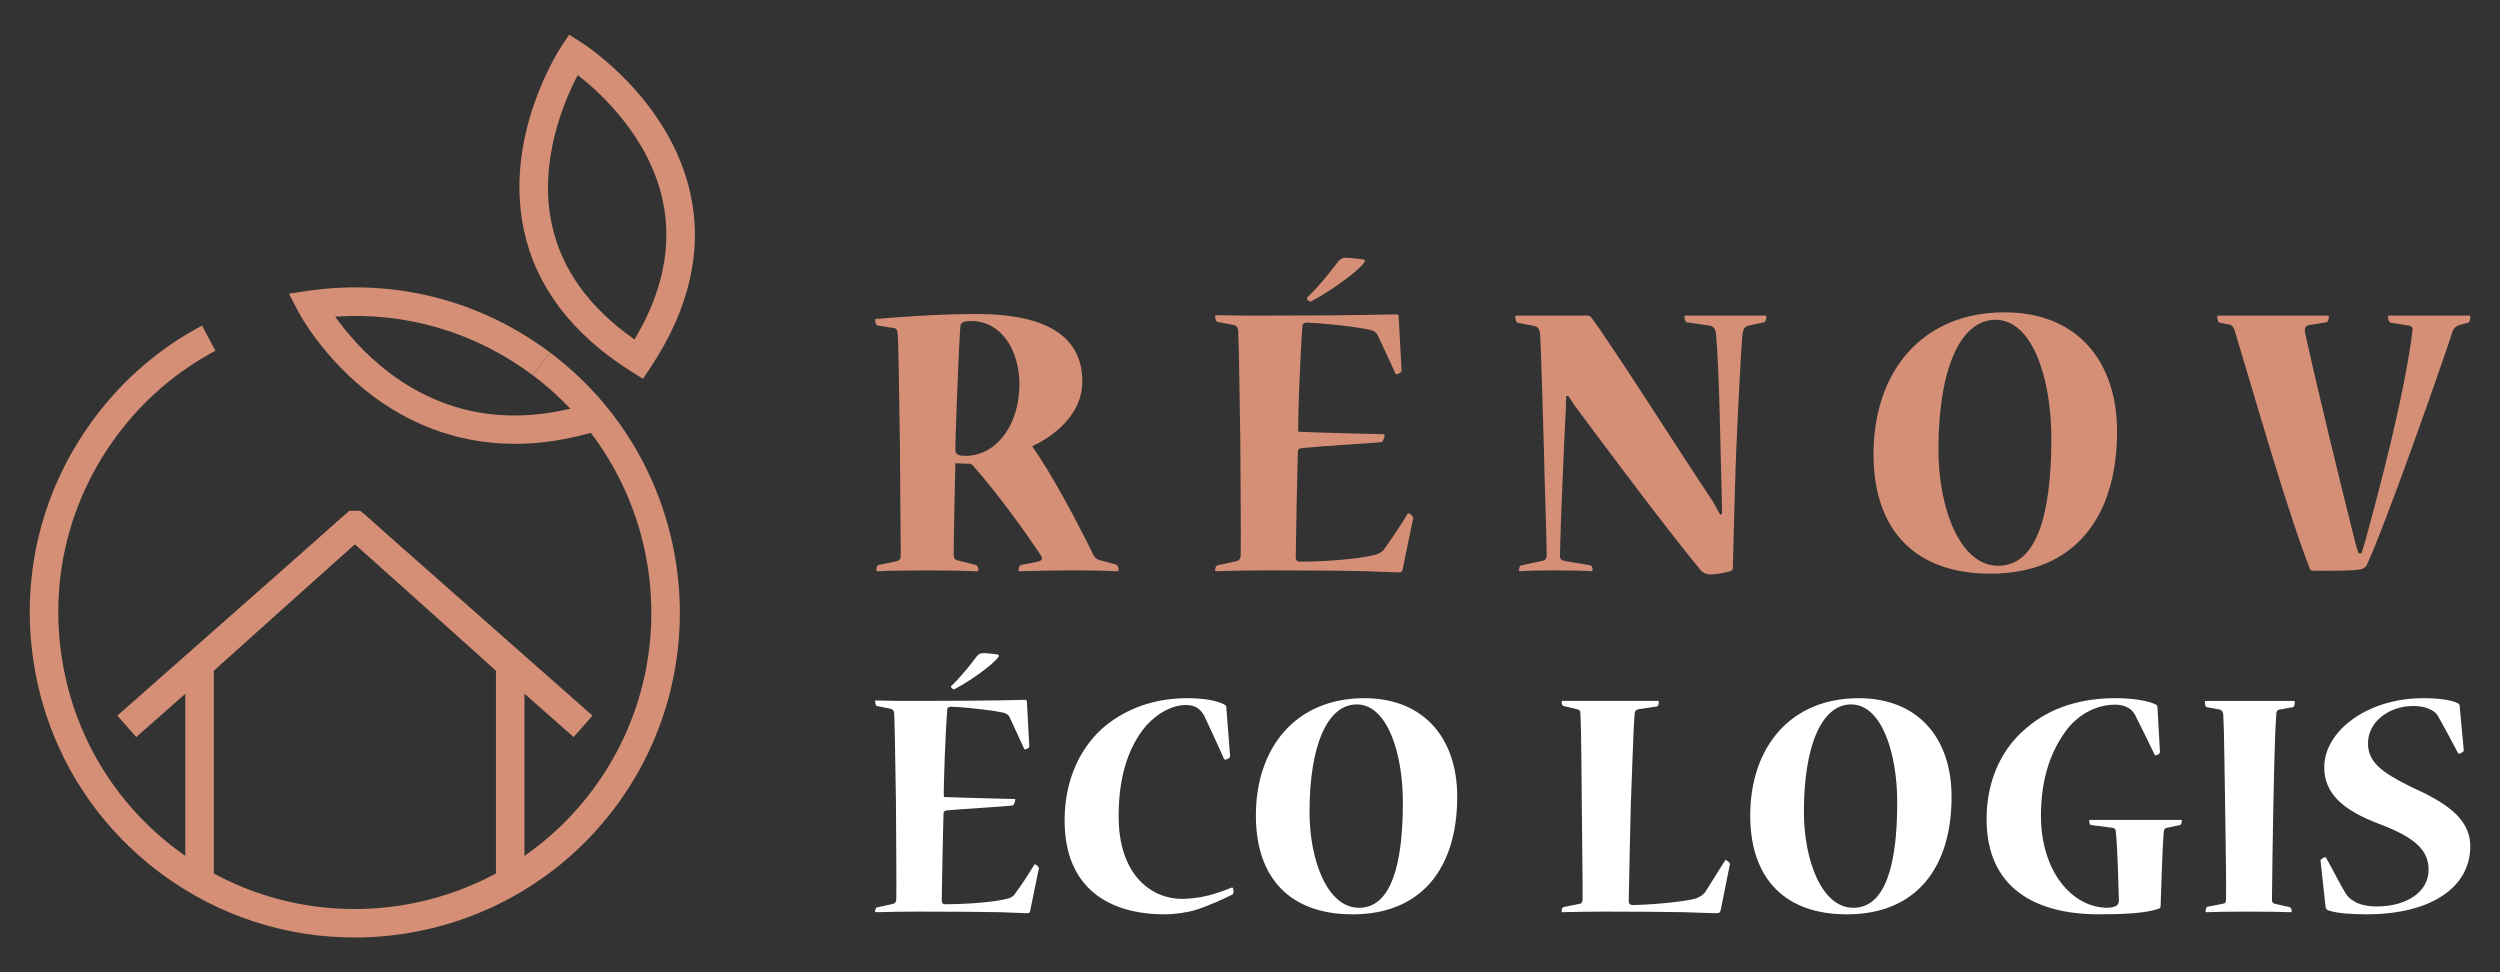 <?xml version="1.0" encoding="utf-8"?>
<!-- Generator: Adobe Illustrator 16.0.0, SVG Export Plug-In . SVG Version: 6.00 Build 0)  -->
<!DOCTYPE svg PUBLIC "-//W3C//DTD SVG 1.1//EN" "http://www.w3.org/Graphics/SVG/1.1/DTD/svg11.dtd">
<svg version="1.1" id="Calque_1" xmlns="http://www.w3.org/2000/svg" xmlns:xlink="http://www.w3.org/1999/xlink" x="0px" y="0px"
	 width="180px" height="70px" viewBox="0 0 180 70" enable-background="new 0 0 180 70" xml:space="preserve">
<rect x="0" y="0" width="180" height="70" fill="#333333" stroke="none"/>
<g>
	<g>
		<path fill="#D58F76" d="M77.924,27.487c0,2.322-1.966,3.871-3.604,4.646c1.37,1.935,3.187,5.332,4.378,7.769
			c0.118,0.242,0.239,0.358,0.446,0.417l1.193,0.326c0.146,0.065,0.207,0.244,0.207,0.393c0,0.056,0,0.092-0.09,0.092
			c-0.773-0.036-1.666-0.062-3.334-0.062c-1.131,0-2.351,0.025-3.693,0.062c-0.087,0-0.087-0.036-0.087-0.092
			c0-0.148,0.058-0.327,0.177-0.361l1.19-0.233c0.271-0.062,0.419-0.183,0.24-0.449c-1.369-2.055-3.157-4.495-4.883-6.462
			c-0.09-0.092-0.181-0.146-0.296-0.146c-0.151,0-0.745-0.029-0.983-0.029c-0.03,1.25-0.12,5.355-0.12,6.546
			c0,0.301,0.09,0.392,0.297,0.447l1.313,0.327c0.087,0.034,0.178,0.213,0.178,0.361c0,0.056-0.032,0.092-0.09,0.092
			c-0.833-0.036-2.144-0.062-3.634-0.062c-1.519,0-2.916,0.025-3.542,0.062c-0.088,0-0.088-0.036-0.088-0.092
			c0-0.181,0.059-0.361,0.146-0.361l1.313-0.267c0.208-0.061,0.296-0.177,0.296-0.416c0-1.163-0.06-6.522-0.06-7.952
			c-0.029-1.188-0.088-6.818-0.148-7.915c-0.029-0.335-0.088-0.477-0.268-0.508l-1.19-0.178c-0.088-0.034-0.179-0.209-0.179-0.388
			c0-0.029,0-0.092,0.09-0.092c1.487-0.121,4.346-0.354,7.231-0.354c5.273,0,7.595,1.784,7.595,4.851V27.487z M69.528,32.819
			c2.175,0,3.869-2.175,3.869-5.155c0-2.558-1.398-4.549-3.424-4.549c-0.596,0-0.833,0.087-0.833,0.443
			c-0.151,2.26-0.357,8.247-0.357,8.781c0,0.358,0.147,0.479,0.713,0.479H69.528z"/>
		<path fill="#D58F76" d="M100.974,41.067c-0.03,0.083-0.091,0.147-0.242,0.147c-0.208,0-0.892-0.033-2.381-0.086
			c-1.487-0.036-3.75-0.062-7.145-0.062c-1.161,0-2.648,0.025-3.631,0.062c-0.09,0-0.09-0.036-0.09-0.062
			c0-0.121,0.06-0.333,0.151-0.357l1.368-0.301c0.208-0.061,0.326-0.149,0.326-0.477c0.031-0.891-0.029-6.938-0.029-8.274
			c-0.029-1.162-0.089-6.73-0.146-7.712c0-0.359-0.12-0.48-0.299-0.54l-1.219-0.235c-0.061,0-0.151-0.21-0.151-0.415
			c0-0.032,0-0.06,0.06-0.06c0.715,0,1.4,0.027,2.027,0.027c0.624,0,1.188,0,1.665,0c6.64,0,8.934-0.09,9.289-0.09
			c0.122,0,0.178,0.063,0.178,0.181l0.209,3.898c0,0.093-0.266,0.237-0.355,0.237c-0.032,0-0.061,0-0.09-0.059
			c-0.417-0.919-0.833-1.814-1.281-2.766c-0.148-0.271-0.387-0.358-0.745-0.416c-1.31-0.27-3.901-0.479-4.346-0.479
			c-0.298,0.028-0.328,0.116-0.328,0.327c-0.149,1.814-0.327,6.547-0.297,7.529c2.054,0.09,5.386,0.154,6.164,0.181
			c0.06,0,0.06,0.031,0.06,0.061c0,0.181-0.15,0.508-0.241,0.508c-1.158,0.116-4.107,0.262-5.655,0.419
			c-0.269,0.026-0.357,0.084-0.357,0.324c-0.03,0.982-0.149,6.639-0.149,7.476c0,0.325,0.12,0.387,0.327,0.387
			c1.283,0,3.989-0.124,5.449-0.51c0.296-0.092,0.506-0.238,0.626-0.447c0.594-0.803,1.129-1.636,1.636-2.468
			c0.03-0.061,0.059-0.061,0.089-0.061c0.12,0.026,0.358,0.239,0.327,0.354L100.974,41.067z M94.333,21.712
			c-0.09,0-0.328-0.208-0.209-0.298c1.042-1.012,1.845-2.083,2.206-2.56c0.146-0.178,0.295-0.296,0.592-0.296
			c0.361,0,0.895,0.088,1.223,0.118c0.15,0.027,0.15,0.146,0.06,0.24c-0.389,0.593-2.413,2.052-3.722,2.737
			c-0.032,0.028-0.059,0.058-0.119,0.058H94.333z"/>
		<path fill="#D58F76" d="M114.285,22.724c0.149,0,0.238,0.063,0.299,0.149c1.578,2.112,6.608,10.061,8.753,13.249
			c0.176,0.331,0.355,0.657,0.533,0.955l0.121-0.094c0-0.472-0.03-0.919-0.03-1.338c-0.061-2.231-0.178-9.526-0.417-11.64
			c-0.031-0.356-0.18-0.506-0.478-0.565l-1.636-0.238c-0.09-0.031-0.148-0.268-0.148-0.388c0-0.059,0-0.091,0.058-0.091h5.747
			c0.089,0,0.089,0.032,0.089,0.091c0,0.12-0.059,0.356-0.148,0.388l-1.103,0.238c-0.297,0.06-0.417,0.209-0.477,0.712
			c-0.09,1.014-0.327,5.597-0.417,7.801c-0.091,1.667-0.236,7.865-0.266,8.936c0,0.116-0.061,0.179-0.181,0.24
			c-0.327,0.086-1.042,0.233-1.399,0.233c-0.268,0-0.536-0.059-0.774-0.357c-2.44-2.95-6.701-8.665-9.05-11.821
			c-0.119-0.177-0.328-0.508-0.447-0.683l-0.148,0.028c-0.028,0.417-0.028,0.746-0.028,0.982c-0.123,2.233-0.389,8.543-0.421,10.421
			c-0.028,0.3,0.091,0.386,0.298,0.448l1.907,0.329c0.09,0.024,0.148,0.179,0.148,0.327c0,0.056,0,0.092-0.087,0.092
			c-0.448-0.036-1.52-0.062-2.683-0.062c-1.042,0-1.965,0.025-2.472,0.062c-0.056,0-0.056-0.036-0.056-0.092
			c0-0.122,0.056-0.327,0.146-0.327l1.52-0.329c0.208-0.032,0.326-0.121,0.326-0.448c0-0.864-0.178-6.134-0.207-7.8
			c-0.028-1.31-0.209-7.147-0.268-8.066c-0.032-0.329-0.12-0.54-0.447-0.601l-1.19-0.234c-0.089-0.029-0.15-0.238-0.15-0.417
			c0-0.059,0-0.091,0.091-0.091H114.285z"/>
		<path fill="#D58F76" d="M143.287,41.304c-5.268,0-8.394-3.006-8.394-8.605c0-5.927,3.481-10.211,9.439-10.211
			c5.268,0,8.095,3.567,8.095,8.577c0,6.279-3.155,10.239-9.109,10.239H143.287z M143.884,40.734c2.738,0,3.813-3.63,3.813-9.168
			c0-4.348-1.371-8.543-4.022-8.543c-2.528,0-4.108,3.539-4.108,9.346c0,4.348,1.609,8.365,4.286,8.365H143.884z"/>
		<path fill="#D58F76" d="M170.03,39.841c0.086-0.324,0.209-0.652,0.265-0.859c0.985-3.63,2.773-10.272,3.401-15.126
			c0.056-0.237-0.036-0.39-0.272-0.415l-1.312-0.209c-0.086-0.029-0.175-0.238-0.175-0.392c0-0.084,0-0.116,0.057-0.116h5.776
			c0.088,0,0.088,0.032,0.088,0.091c0,0.179-0.029,0.388-0.144,0.417l-0.572,0.146c-0.261,0.088-0.441,0.181-0.564,0.508
			c-1.071,3.272-4.909,14.08-6.103,16.644c-0.209,0.508-0.325,0.538-2.646,0.563h-1.284c-0.148,0-0.208-0.056-0.235-0.146
			c-1.608-4.081-4.049-12.653-5.422-17.179c-0.058-0.181-0.148-0.327-0.329-0.39l-0.77-0.146c-0.088-0.029-0.15-0.331-0.15-0.445
			c0-0.03,0-0.063,0.09-0.063h7.858c0.091,0,0.091,0.032,0.091,0.063c0,0.207-0.061,0.416-0.177,0.416l-1.28,0.204
			c-0.21,0.034-0.301,0.243-0.269,0.479c0.686,3.247,2.767,11.791,3.602,15.064c0.056,0.269,0.15,0.6,0.272,0.891H170.03z"/>
	</g>
	<g>
		<path fill="#FFFFFF" d="M74.16,65.636c-0.025,0.07-0.073,0.116-0.196,0.116c-0.174,0-0.739-0.022-1.971-0.074
			c-1.231-0.023-3.101-0.042-5.907-0.042c-0.958,0-2.191,0.019-3.006,0.042c-0.072,0-0.072-0.023-0.072-0.042
			c0-0.1,0.049-0.276,0.123-0.302l1.131-0.245c0.174-0.048,0.271-0.123,0.271-0.394c0.026-0.741-0.023-5.738-0.023-6.845
			c-0.027-0.96-0.074-5.564-0.124-6.371c0-0.298-0.1-0.396-0.248-0.448l-1.007-0.199c-0.051,0-0.123-0.171-0.123-0.343
			c0-0.023,0-0.052,0.049-0.052c0.592,0,1.158,0.028,1.674,0.028c0.517,0,0.983,0,1.378,0c5.489,0,7.385-0.075,7.681-0.075
			c0.1,0,0.148,0.047,0.148,0.15l0.172,3.226c0,0.075-0.221,0.193-0.297,0.193c-0.024,0-0.048,0-0.072-0.048
			c-0.345-0.762-0.691-1.506-1.058-2.289c-0.122-0.223-0.323-0.297-0.615-0.344c-1.083-0.22-3.225-0.396-3.595-0.396
			c-0.248,0.028-0.273,0.097-0.273,0.268c-0.124,1.508-0.27,5.42-0.245,6.235c1.699,0.07,4.456,0.122,5.095,0.146
			c0.051,0,0.051,0.023,0.051,0.05c0,0.143-0.123,0.417-0.196,0.417c-0.962,0.104-3.397,0.225-4.68,0.347
			c-0.22,0.021-0.294,0.073-0.294,0.271c-0.026,0.81-0.124,5.485-0.124,6.173c0,0.276,0.098,0.318,0.269,0.318
			c1.06,0,3.301-0.094,4.507-0.412c0.247-0.071,0.419-0.196,0.518-0.373c0.492-0.66,0.935-1.349,1.353-2.039
			c0.027-0.052,0.051-0.052,0.076-0.052c0.097,0.028,0.293,0.195,0.269,0.295L74.16,65.636z M68.669,49.625
			c-0.073,0-0.27-0.166-0.17-0.239c0.86-0.837,1.526-1.729,1.82-2.121c0.123-0.147,0.246-0.241,0.494-0.241
			c0.294,0,0.737,0.066,1.006,0.094c0.124,0.024,0.124,0.125,0.051,0.198c-0.321,0.493-1.994,1.7-3.076,2.266
			c-0.027,0.023-0.049,0.044-0.101,0.044H68.669z"/>
		<path fill="#FFFFFF" d="M76.652,59.055c0-3.197,1.354-5.49,2.93-6.793c1.55-1.254,3.547-1.992,5.882-1.992
			c1.207,0,2.168,0.168,2.709,0.467c0.101,0.052,0.125,0.125,0.125,0.243l0.268,3.447c0.024,0.127-0.222,0.271-0.342,0.271
			c-0.027,0-0.051,0-0.1-0.076c-0.467-1.028-1.011-2.235-1.403-3.049c-0.098-0.195-0.222-0.369-0.37-0.489
			c-0.146-0.151-0.467-0.323-0.959-0.323c-0.96,0-2.021,0.542-2.881,1.501c-1.304,1.553-1.969,3.723-1.969,6.504
			c0,4.231,2.338,5.953,4.58,5.953c0.466,0,1.083-0.075,1.429-0.146c0.688-0.125,1.378-0.368,2.14-0.667
			c0.073-0.023,0.124,0.075,0.124,0.321c0,0.077-0.025,0.127-0.072,0.173c-0.569,0.296-1.871,0.885-2.785,1.156
			c-0.442,0.122-1.303,0.275-2.116,0.275c-3.889,0-7.189-1.804-7.189-6.749V59.055z"/>
		<path fill="#FFFFFF" d="M97.365,65.831c-4.358,0-6.941-2.491-6.941-7.115c0-4.901,2.878-8.446,7.801-8.446
			c4.36,0,6.695,2.954,6.695,7.09c0,5.192-2.606,8.472-7.531,8.472H97.365z M97.857,65.359c2.265,0,3.15-3.004,3.15-7.58
			c0-3.596-1.133-7.062-3.325-7.062c-2.091,0-3.397,2.926-3.397,7.724c0,3.594,1.33,6.918,3.546,6.918H97.857z"/>
		<path fill="#FFFFFF" d="M119.383,50.466c0.053,0,0.053,0.023,0.053,0.048c0,0.176-0.053,0.348-0.125,0.348l-1.329,0.198
			c-0.196,0.047-0.271,0.122-0.294,0.394c-0.101,1.304-0.223,5.485-0.272,6.573c-0.026,1.203-0.148,6.2-0.148,6.866
			c0,0.215,0.148,0.271,0.319,0.271c0.689,0,3.423-0.174,4.505-0.469c0.249-0.102,0.541-0.248,0.715-0.515l1.377-2.195
			c0.025-0.049,0.051-0.072,0.1-0.049c0.097,0.023,0.269,0.196,0.269,0.275l-0.664,3.324c-0.048,0.142-0.071,0.216-0.294,0.216
			c-0.097,0-0.938-0.022-2.339-0.074c-1.377-0.023-3.347-0.042-5.76-0.042c-0.962,0-1.848,0.019-3.006,0.042
			c-0.048,0-0.048-0.023-0.048-0.07c0-0.127,0.048-0.295,0.122-0.295l1.108-0.224c0.174-0.023,0.272-0.099,0.272-0.37
			c0.023-0.813-0.051-5.345-0.051-6.353c0-0.938-0.047-6.156-0.1-6.913c0-0.271-0.048-0.347-0.269-0.394l-0.961-0.228
			c-0.074-0.021-0.122-0.143-0.122-0.291c0-0.052,0-0.075,0.074-0.075H119.383z"/>
		<path fill="#FFFFFF" d="M132.956,65.831c-4.356,0-6.939-2.491-6.939-7.115c0-4.901,2.88-8.446,7.803-8.446
			c4.355,0,6.693,2.954,6.693,7.09c0,5.192-2.606,8.472-7.532,8.472H132.956z M133.45,65.359c2.265,0,3.15-3.004,3.15-7.58
			c0-3.596-1.13-7.062-3.322-7.062c-2.091,0-3.397,2.926-3.397,7.724c0,3.594,1.33,6.918,3.543,6.918H133.45z"/>
		<path fill="#FFFFFF" d="M157.042,59.034c0.047,0,0.047,0.021,0.047,0.048c0,0.147-0.047,0.292-0.122,0.32l-0.936,0.199
			c-0.172,0.023-0.222,0.119-0.243,0.318c-0.099,1.156-0.17,3.768-0.224,5.293c0,0.121-0.045,0.198-0.146,0.218
			c-0.935,0.321-2.439,0.4-4.307,0.4c-4.604,0-8.077-1.926-8.077-6.845c0-3.002,1.231-5.22,2.881-6.58
			c1.797-1.545,4.06-2.137,6.401-2.137c1.328,0,2.362,0.196,2.879,0.448c0.123,0.043,0.146,0.144,0.146,0.262l0.176,3.181
			c0,0.098-0.199,0.22-0.296,0.22c-0.05,0-0.076,0-0.104-0.076c-0.439-0.905-0.885-1.821-1.354-2.754
			c-0.066-0.149-0.193-0.316-0.318-0.443c-0.243-0.195-0.613-0.37-1.156-0.37c-1.233,0-2.508,0.59-3.422,1.722
			c-1.156,1.502-1.92,3.498-1.92,6.276c0,3.963,2.215,6.625,4.798,6.625c0.25,0,0.544-0.075,0.667-0.17
			c0.099-0.082,0.147-0.199,0.147-0.4c-0.027-0.884-0.097-3.886-0.224-4.918c0-0.175-0.069-0.246-0.243-0.27l-1.521-0.199
			c-0.099,0-0.151-0.173-0.151-0.296c0-0.052,0-0.072,0.052-0.072H157.042z"/>
		<path fill="#FFFFFF" d="M165.176,50.466c0.046,0,0.046,0.023,0.046,0.094c0,0.102-0.021,0.323-0.117,0.352l-0.963,0.173
			c-0.172,0.022-0.248,0.149-0.248,0.341c-0.12,1.575-0.197,5.641-0.217,6.772c-0.028,0.909-0.097,6.277-0.097,6.592
			c0,0.201,0.097,0.252,0.267,0.3l1.009,0.224c0.097,0.021,0.145,0.193,0.145,0.295c0,0.047-0.02,0.07-0.068,0.07
			c-0.42-0.023-1.752-0.042-3.129-0.042c-1.283,0-2.391,0.019-2.952,0.042c-0.052,0-0.052-0.023-0.052-0.07
			c0-0.127,0.052-0.295,0.125-0.323l1.13-0.219c0.173-0.024,0.221-0.1,0.221-0.323c0.027-0.983-0.048-5.141-0.069-6.816
			c-0.028-1.775-0.075-5.64-0.125-6.353c0-0.271-0.075-0.443-0.271-0.489l-0.936-0.173c-0.075-0.028-0.125-0.175-0.125-0.37
			c0-0.052,0-0.075,0.049-0.075H165.176z"/>
		<path fill="#FFFFFF" d="M177.858,60.953c0,2.857-2.707,4.878-7.482,4.878c-1.011,0-2.168-0.079-2.71-0.275
			c-0.125-0.05-0.195-0.097-0.222-0.243l-0.368-3.353c-0.023-0.068,0.248-0.243,0.32-0.243c0.048,0,0.074,0.021,0.1,0.075
			c0.469,0.837,0.908,1.722,1.377,2.512c0.172,0.269,0.297,0.392,0.59,0.565c0.397,0.271,1.013,0.396,1.672,0.396
			c2.123,0,3.723-1.038,3.723-2.636c0-1.478-1.062-2.366-3.599-3.324c-2.605-0.988-3.913-2.195-3.913-4.061
			c0-2.586,3.054-4.975,7.141-4.975c1.01,0,1.99,0.121,2.436,0.345c0.123,0.047,0.171,0.104,0.171,0.218l0.299,3.207
			c0,0.069-0.224,0.219-0.318,0.219c-0.048,0-0.078,0-0.102-0.048c-0.467-0.887-0.938-1.775-1.426-2.637
			c-0.1-0.173-0.196-0.294-0.47-0.443c-0.32-0.176-0.714-0.298-1.331-0.298c-1.743,0-3.25,1.138-3.25,2.687
			c0,1.33,0.94,2.065,3.03,3.101c2.313,1.057,4.333,2.172,4.333,4.309V60.953z"/>
	</g>
	<g>
		<g>
			<path fill="#D58F76" d="M25.523,67.5c-4.887,0-9.81-1.52-14.012-4.672C6.51,59.08,3.266,53.607,2.383,47.42
				c-0.886-6.189,0.69-12.354,4.442-17.357c2.081-2.778,4.679-5.006,7.721-6.622l0.964,1.812c-2.772,1.477-5.143,3.509-7.044,6.044
				c-3.418,4.563-4.859,10.188-4.05,15.831c0.807,5.646,3.764,10.643,8.329,14.064c9.42,7.06,22.83,5.143,29.893-4.28
				c7.061-9.42,5.143-22.829-4.278-29.894l1.232-1.644c10.326,7.74,12.43,22.441,4.688,32.771
				C39.687,64.268,32.645,67.5,25.523,67.5z"/>
		</g>
		<g>
			<path fill="#D58F76" d="M37.083,31.957c-4.553,0-8.001-1.746-10.324-3.509c-3.521-2.672-5.218-5.89-5.288-6.024l-0.667-1.284
				l1.433-0.208c6.188-0.887,12.351,0.692,17.354,4.442l-1.232,1.644c-4.13-3.098-9.13-4.569-14.225-4.221
				c0.772,1.088,2.078,2.672,3.927,4.063c4.188,3.146,9.083,3.868,14.546,2.14l0.618,1.958
				C40.994,31.662,38.947,31.957,37.083,31.957z"/>
		</g>
		<g>
			<path fill="#D58F76" d="M46.294,27.277l-0.849-0.532c-4.253-2.682-6.85-6.1-7.722-10.16c-1.47-6.854,2.529-12.992,2.699-13.249
				L40.977,2.5l0.847,0.533c0.264,0.167,6.427,4.121,7.898,10.974c0.873,4.061-0.096,8.246-2.873,12.436L46.294,27.277z M41.6,5.404
				c-0.972,1.849-2.852,6.201-1.867,10.764c0.696,3.221,2.696,6,5.953,8.272c2.039-3.414,2.723-6.773,2.03-10.001
				C46.733,9.868,43.246,6.686,41.6,5.404z"/>
		</g>
		<g>
			<polygon fill="#D58F76" points="37.761,63.025 35.709,63.025 35.709,48.29 25.552,39.179 15.395,48.29 15.395,63.025 
				13.341,63.025 13.341,47.374 25.151,36.777 25.938,36.777 26.243,37.041 37.761,47.374 			"/>
		</g>
		<g>
			<polygon fill="#D58F76" points="9.809,53.07 8.45,51.525 24.878,37.033 26.236,38.572 			"/>
		</g>
		<g>
			<polygon fill="#D58F76" points="41.301,53.07 24.871,38.572 26.23,37.033 42.66,51.525 			"/>
		</g>
	</g>
</g>
</svg>
